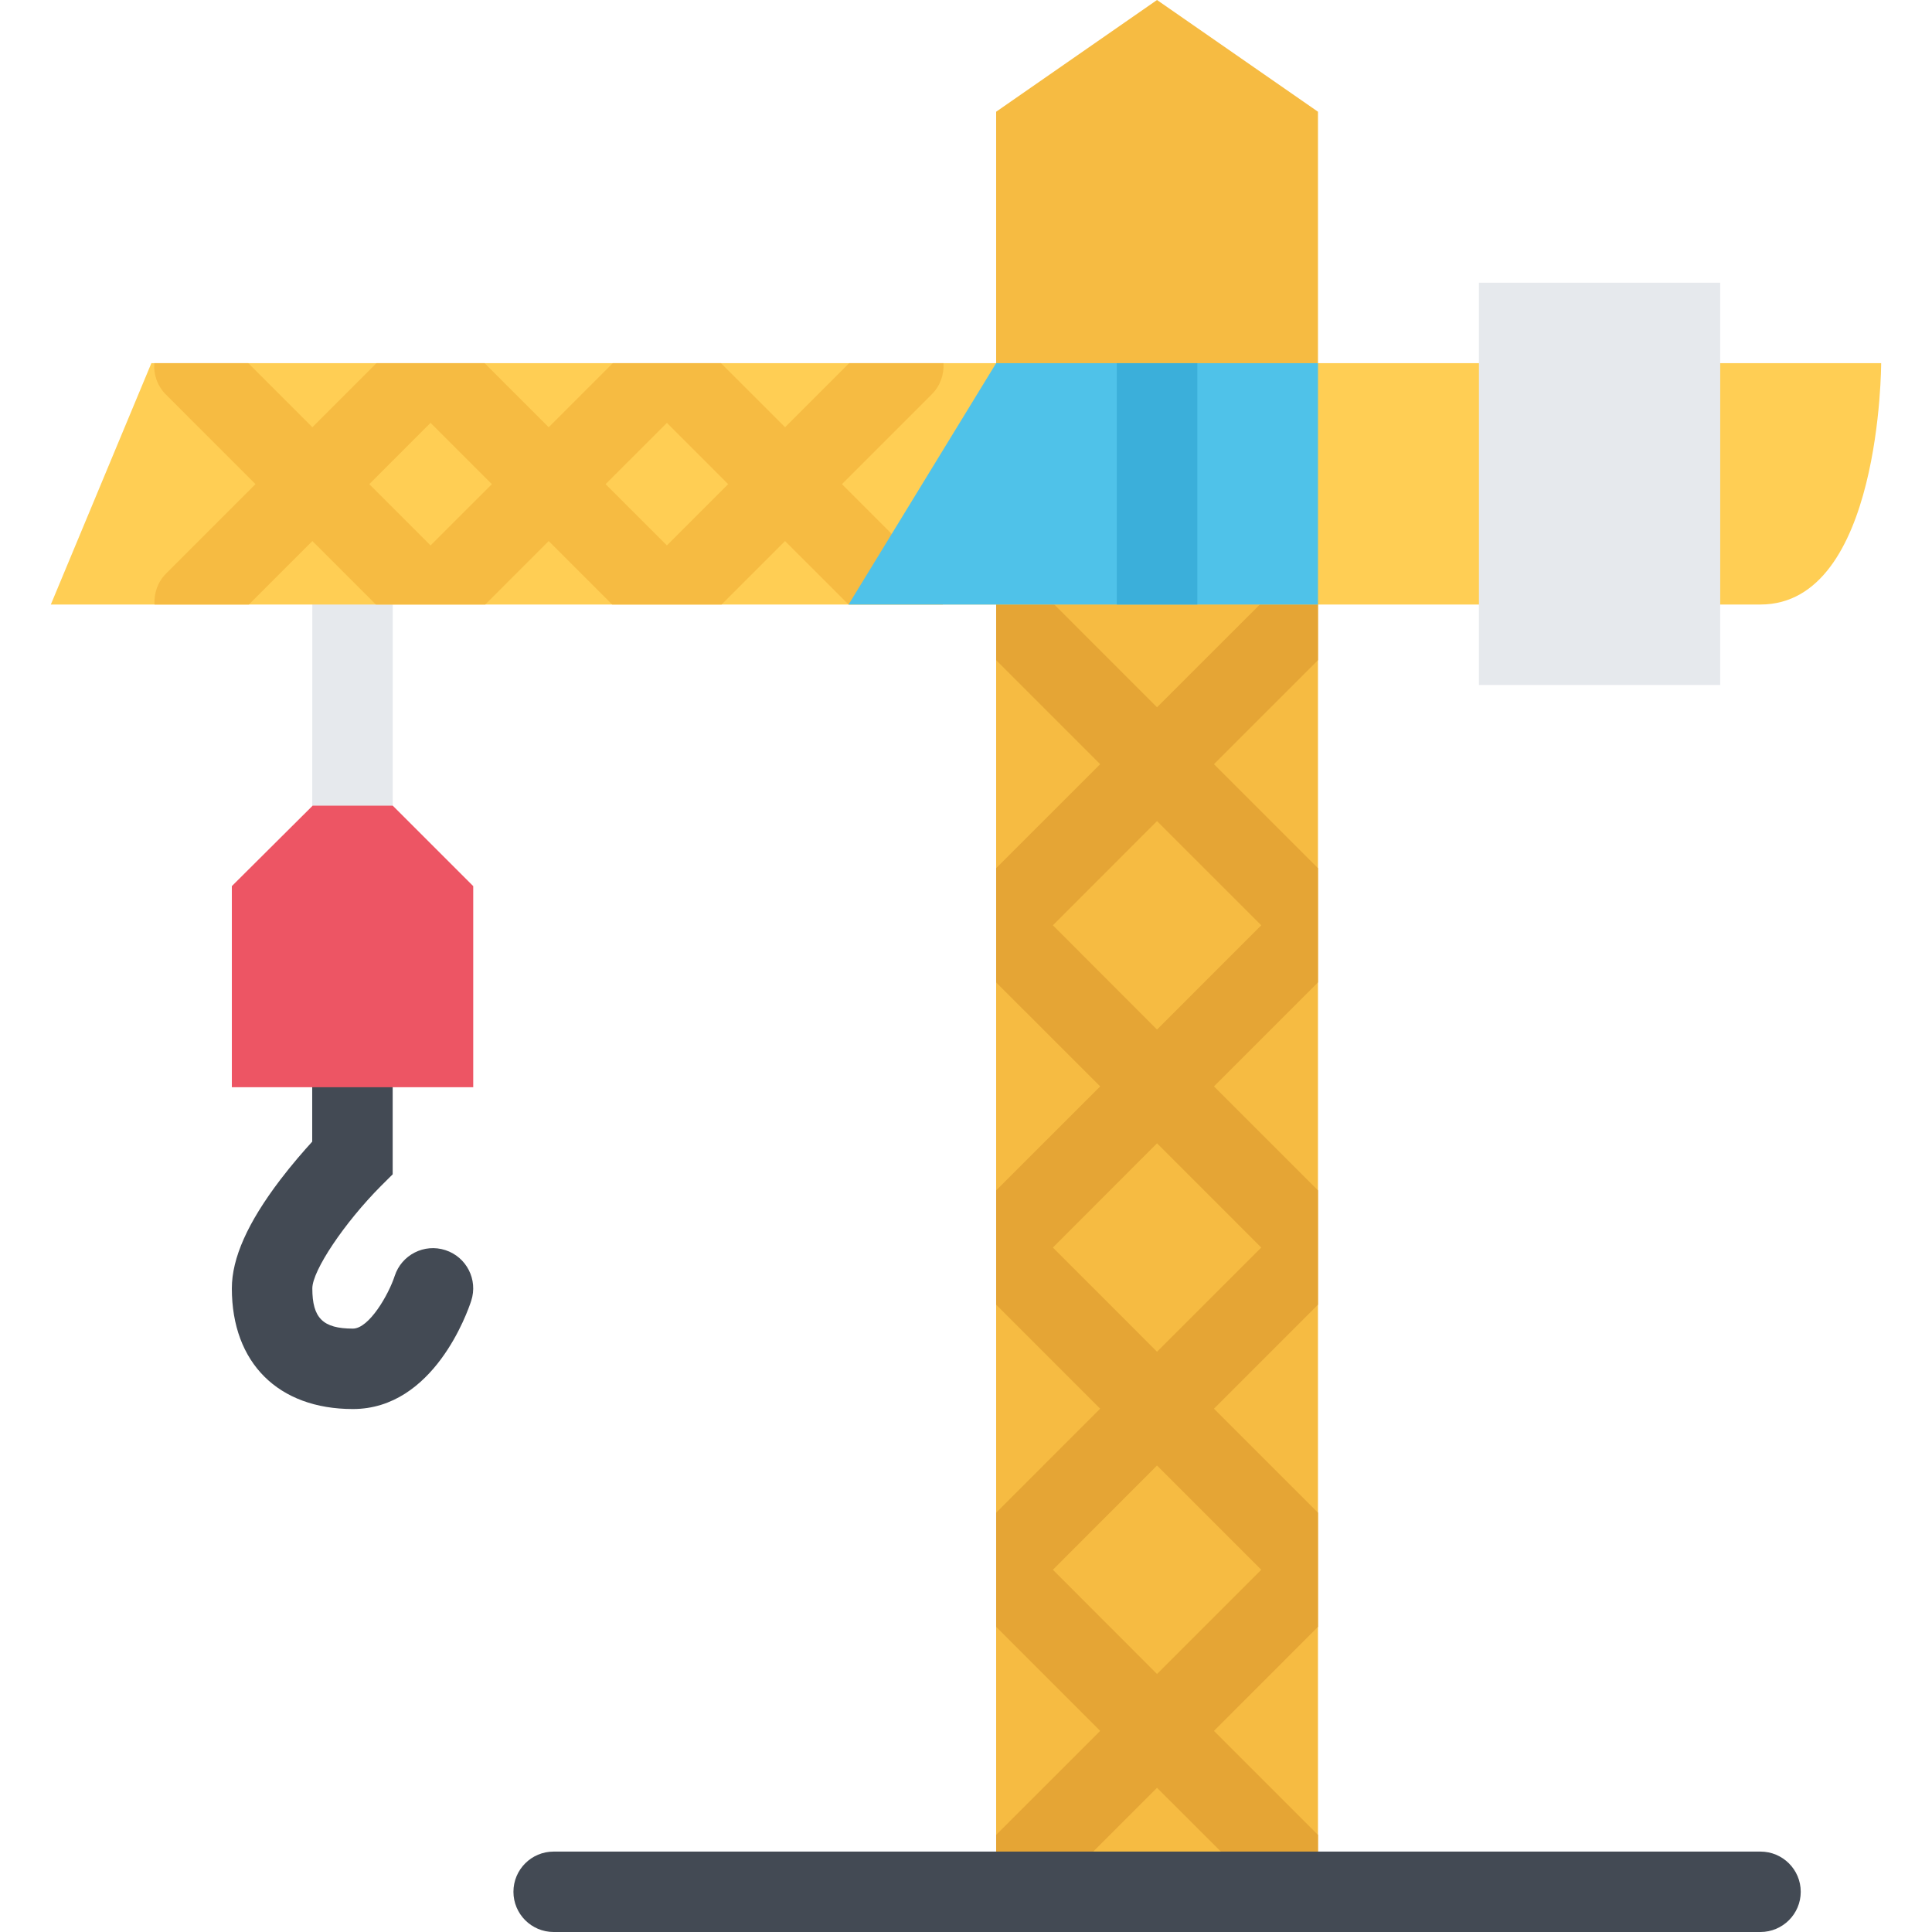 <?xml version="1.0" encoding="iso-8859-1"?>
<!-- Uploaded to: SVG Repo, www.svgrepo.com, Generator: SVG Repo Mixer Tools -->
<svg version="1.1" id="Layer_1" xmlns="http://www.w3.org/2000/svg" xmlns:xlink="http://www.w3.org/1999/xlink" 
	 viewBox="0 0 511.985 511.985" xml:space="preserve">
<path style="fill:#E6E9ED;" d="M93.406,245.486L93.406,245.486c-5.89-0.008-10.671-4.781-10.671-10.664l0.031-74.623
	c0-5.891,4.766-10.656,10.655-10.656l0,0c5.891,0,10.656,4.773,10.656,10.656l-0.016,74.623
	C104.062,240.712,99.281,245.486,93.406,245.486z"/>
<path style="fill:#434A54;" d="M93.515,373.397c-19.78,0-32.076-12.25-32.076-31.969c0-8.031,4.203-17.438,12.827-28.781
	c3.141-4.125,6.266-7.686,8.469-10.107v-14.75c0-5.891,4.781-10.656,10.671-10.656c5.891,0,10.656,4.766,10.656,10.656v23.404
	l-3.125,3.109c-9.671,9.734-18.171,22.406-18.171,27.125c0,7.875,2.812,10.656,10.749,10.656c4.312,0,9.5-9.078,11.078-13.953
	c1.828-5.594,7.828-8.672,13.438-6.844c5.594,1.812,8.672,7.828,6.844,13.422C123.922,347.647,114.953,373.397,93.515,373.397z"/>
<polygon style="fill:#ED5564;" points="125.406,288.118 61.439,288.118 61.439,234.822 82.86,213.502 104.078,213.502 
	125.406,234.822 "/>
<polygon style="fill:#F6BB42;" points="349.267,29.609 306.611,0 263.98,29.609 263.98,501.331 349.267,501.331 "/>
<path style="fill:#E5A535;" d="M349.267,486.253l-27.562-27.562l27.562-27.578v-30.248l-27.562-27.561l27.562-27.562v-30.281
	L321.705,287.9l27.562-27.562v-30.265l-27.562-27.562l27.562-27.569v-25.945c-2.656,0.055-5.281,1.086-7.312,3.117l-35.344,35.319
	l-35.193-35.21c-2.062-2.055-4.75-3.094-7.438-3.117v25.835l27.569,27.569l-27.569,27.562v30.265l27.569,27.562L263.98,315.46
	v30.281l27.569,27.562l-27.569,27.561v30.248l27.569,27.578l-27.569,27.562v15.078h15.07l27.561-27.562l27.594,27.562h15.062
	L349.267,486.253L349.267,486.253z M279.019,245.204l27.592-27.617l27.625,27.617l-27.625,27.632L279.019,245.204z M279.019,330.6
	l27.592-27.623l27.625,27.623l-27.625,27.609L279.019,330.6z M279.019,415.989l27.592-27.625l27.625,27.625l-27.625,27.623
	L279.019,415.989z"/>
<path style="fill:#FFCE54;" d="M466.513,160.199c-28.436,0-453.041,0-453.041,0l26.64-63.959h458.401
	C498.513,96.24,498.513,160.199,466.513,160.199z"/>
<path style="fill:#F6BB42;" d="M208.044,113.223l-16.983-16.984H162.39l-16.984,16.984L128.422,96.24H99.765l-16.983,16.983
	L65.799,96.24H40.892c-0.234,2.984,0.797,6.039,3.078,8.32l23.734,23.742l-23.656,23.655c-2.266,2.258-3.281,5.281-3.094,8.242
	c7.188,0,15.594,0,25,0l16.827-16.82l16.827,16.82c9.188,0,18.891,0,28.984,0l16.812-16.82l16.828,16.82c9.484,0,19.171,0,28.983,0
	l16.827-16.82l16.828,16.82c8.312,0,16.655,0,24.983,0c0.203-2.961-0.828-5.984-3.078-8.242l-23.655-23.655l23.812-23.82
	c2.266-2.258,3.281-5.281,3.094-8.242h-24.999L208.044,113.223z M114.094,144.535L97.86,128.302l16.234-16.242l16.25,16.242
	L114.094,144.535z M176.732,144.535l-16.249-16.233l16.249-16.242l16.234,16.242L176.732,144.535z"/>
<polygon style="fill:#4FC2E9;" points="349.267,160.199 224.872,160.199 263.98,96.24 349.267,96.24 "/>
<rect x="295.952" y="96.243" style="fill:#3BAFDA;" width="21.343" height="63.959"/>
<rect x="391.922" y="74.92" style="fill:#E6E9ED;" width="63.937" height="106.6"/>
<path style="fill:#434A54;" d="M466.513,511.985H146.718c-5.891,0-10.656-4.781-10.656-10.654c0-5.891,4.766-10.656,10.656-10.656
	h319.795c5.906,0,10.688,4.766,10.688,10.656C477.2,507.204,472.419,511.985,466.513,511.985z"/>
</svg>